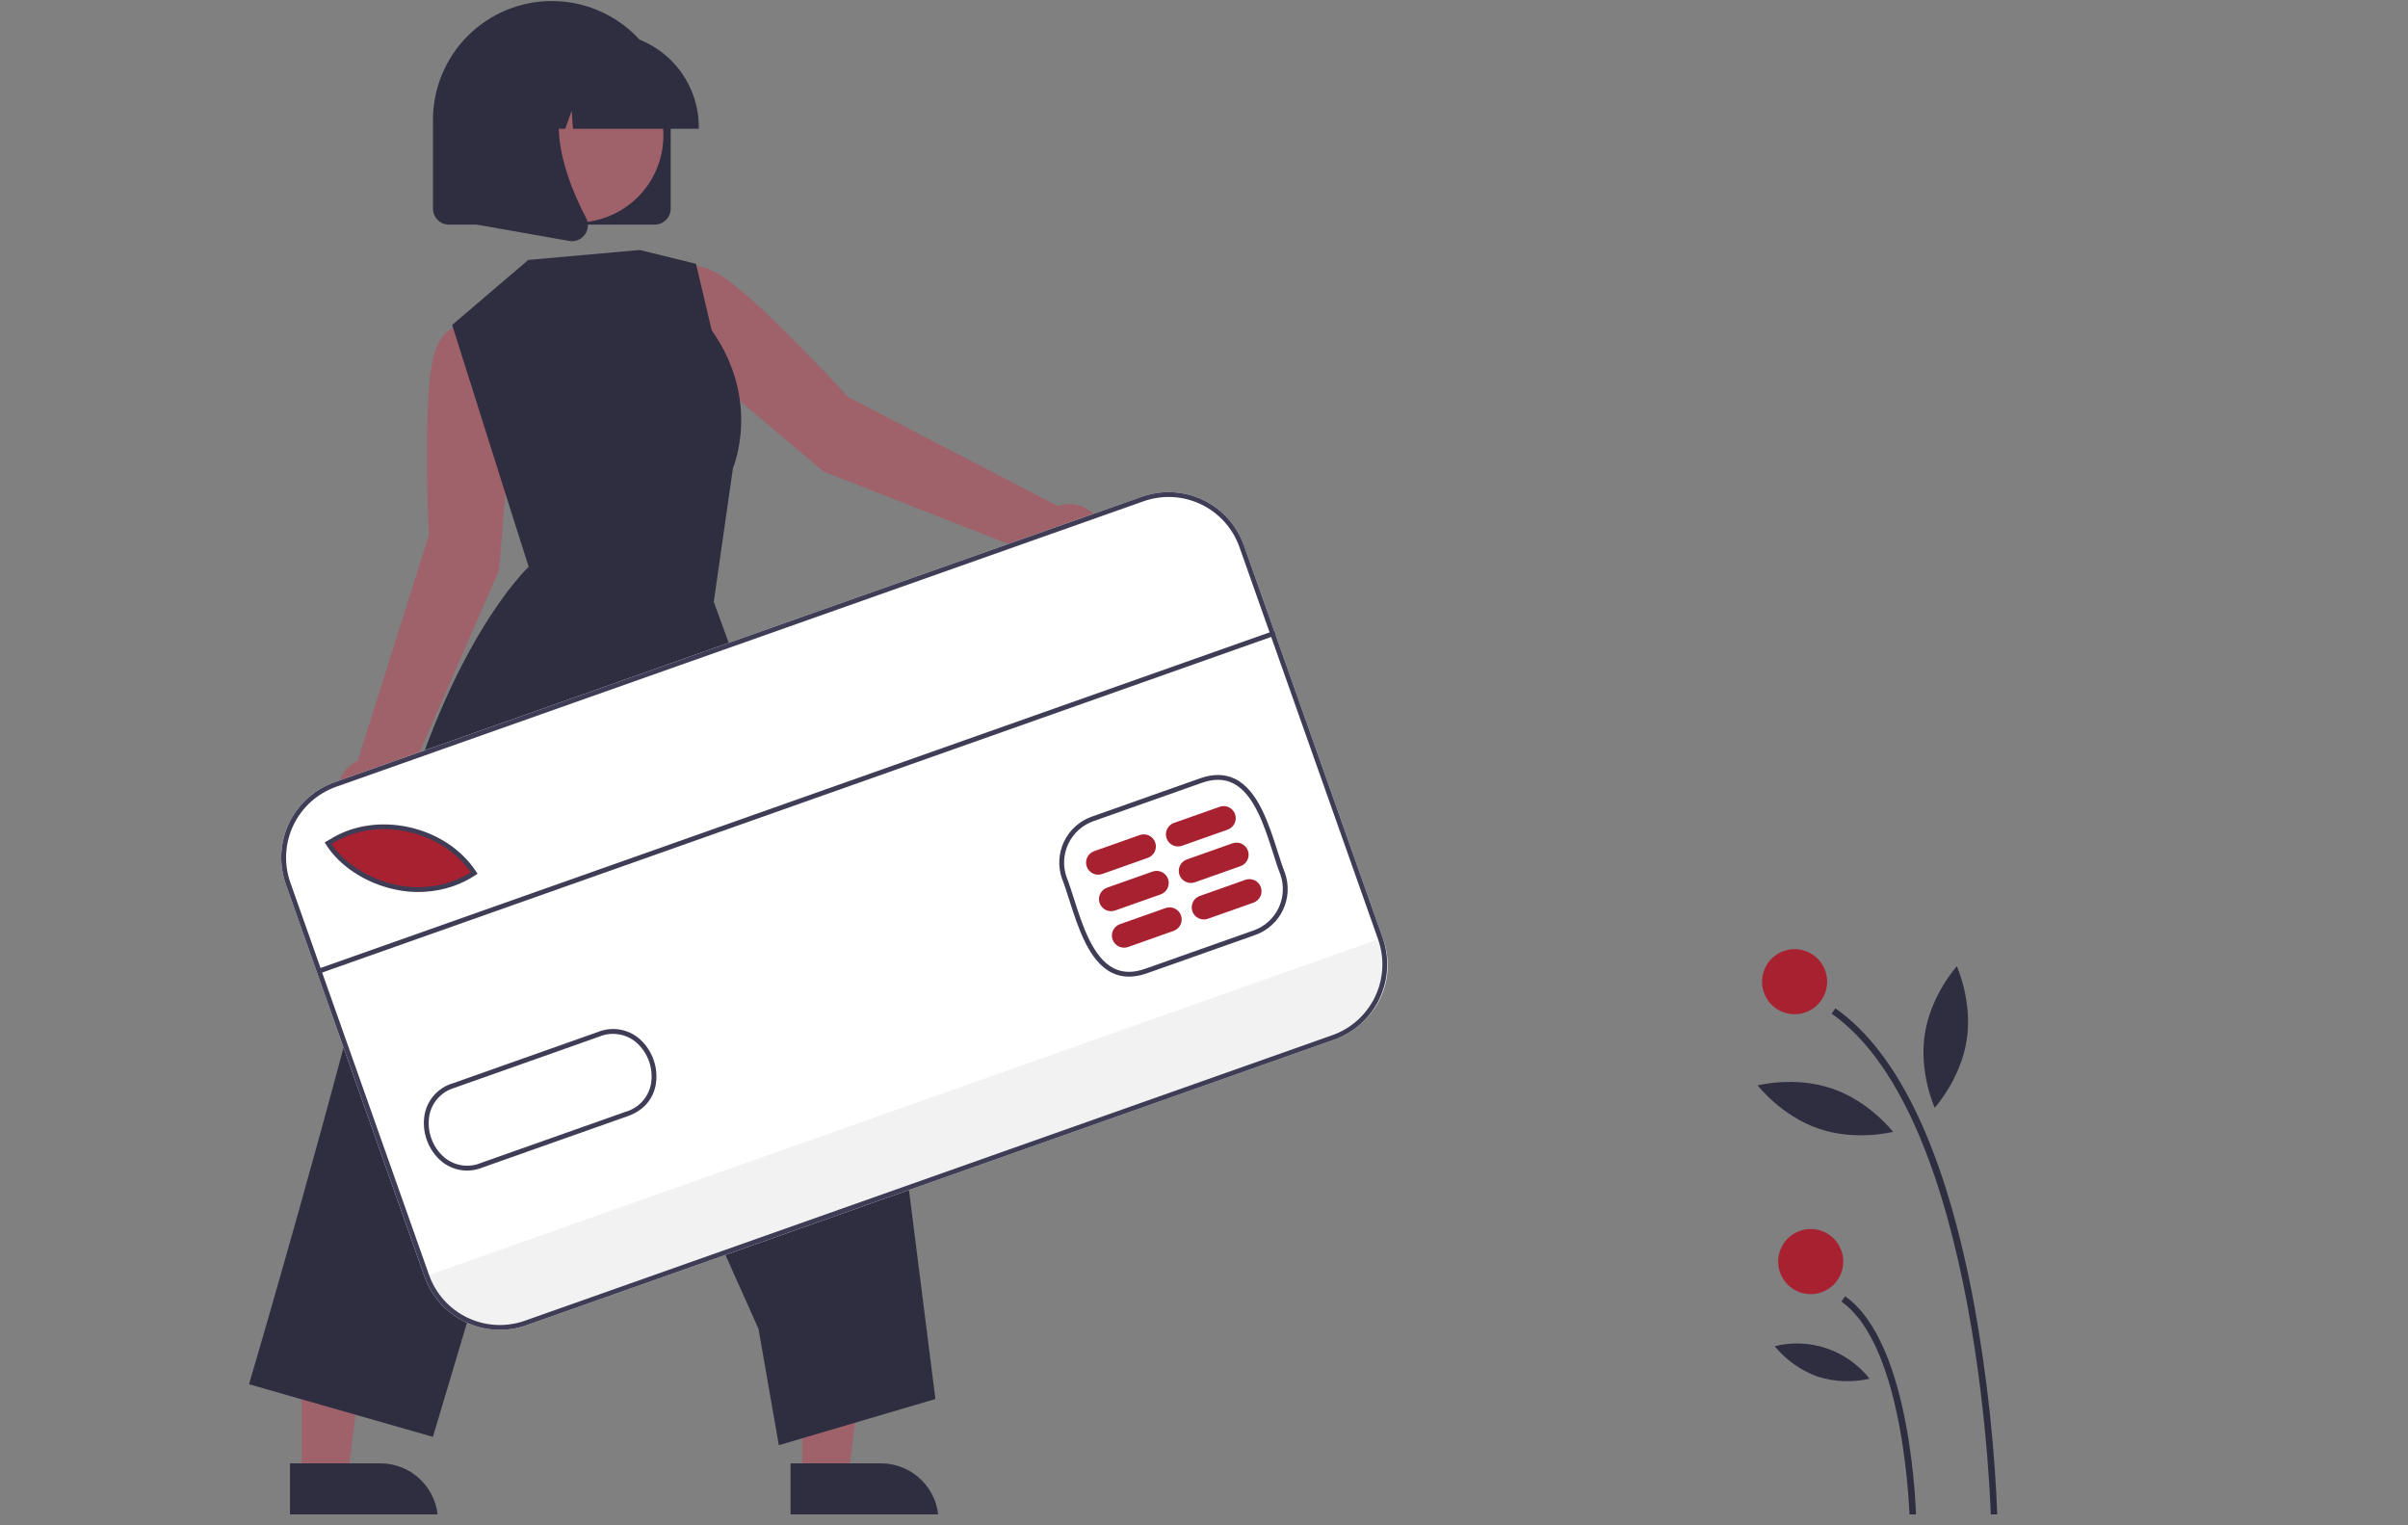 <svg xmlns="http://www.w3.org/2000/svg" xmlns:xlink="http://www.w3.org/1999/xlink" width="739" zoomAndPan="magnify" viewBox="0 0 554.25 351" height="468" preserveAspectRatio="xMidYMid meet" version="1.0"><rect x="0" y="0" width="554.25" height="351" fill="#808080" stroke="none"/><defs><clipPath id="d9c3a21030"><path d="M 421 232 L 460 232 L 460 348.516 L 421 348.516 Z M 421 232 " clip-rule="nonzero"/></clipPath><clipPath id="651465f1de"><path d="M 423 298 L 442 298 L 442 348.516 L 423 348.516 Z M 423 298 " clip-rule="nonzero"/></clipPath><clipPath id="115a413c27"><path d="M 181 336 L 217 336 L 217 348.516 L 181 348.516 Z M 181 336 " clip-rule="nonzero"/></clipPath><clipPath id="838e405f1f"><path d="M 66 336 L 101 336 L 101 348.516 L 66 348.516 Z M 66 336 " clip-rule="nonzero"/></clipPath><clipPath id="d84f5adb1d"><path d="M 99 0.238 L 155 0.238 L 155 52 L 99 52 Z M 99 0.238 " clip-rule="nonzero"/></clipPath></defs><g clip-path="url(#d9c3a21030)"><path fill="#2f2e41" d="M 458.281 350.262 L 459.777 350.234 C 459.199 333.555 457.426 317.008 454.461 300.586 C 447.984 265.473 437.211 242.41 422.445 232.043 L 421.586 233.27 C 456.078 257.488 458.262 349.336 458.281 350.262 Z M 458.281 350.262 " fill-opacity="1" fill-rule="nonzero"/></g><g clip-path="url(#651465f1de)"><path fill="#2f2e41" d="M 439.555 349.906 L 441.055 349.875 C 441.023 348.215 440.086 309.121 424.695 298.312 L 423.832 299.539 C 438.605 309.91 439.547 349.504 439.555 349.906 Z M 439.555 349.906 " fill-opacity="1" fill-rule="nonzero"/></g><path fill="#a82130" d="M 420.555 225.918 C 420.555 226.41 420.508 226.895 420.41 227.379 C 420.316 227.859 420.172 228.328 419.984 228.781 C 419.797 229.238 419.566 229.668 419.293 230.078 C 419.02 230.488 418.707 230.863 418.359 231.211 C 418.012 231.559 417.633 231.871 417.227 232.145 C 416.816 232.418 416.387 232.648 415.93 232.836 C 415.477 233.023 415.008 233.168 414.527 233.262 C 414.043 233.359 413.555 233.406 413.066 233.406 C 412.574 233.406 412.086 233.359 411.602 233.262 C 411.121 233.168 410.652 233.023 410.199 232.836 C 409.742 232.648 409.312 232.418 408.902 232.145 C 408.496 231.871 408.117 231.559 407.77 231.211 C 407.422 230.863 407.109 230.488 406.836 230.078 C 406.562 229.668 406.332 229.238 406.145 228.781 C 405.957 228.328 405.816 227.859 405.719 227.379 C 405.621 226.895 405.574 226.41 405.574 225.918 C 405.574 225.426 405.621 224.938 405.719 224.457 C 405.816 223.973 405.957 223.504 406.145 223.051 C 406.332 222.598 406.562 222.164 406.836 221.754 C 407.109 221.348 407.422 220.969 407.77 220.621 C 408.117 220.273 408.496 219.961 408.902 219.688 C 409.312 219.414 409.742 219.184 410.199 218.996 C 410.652 218.809 411.121 218.668 411.602 218.57 C 412.086 218.477 412.574 218.426 413.066 218.426 C 413.555 218.426 414.043 218.477 414.527 218.57 C 415.008 218.668 415.477 218.809 415.93 218.996 C 416.387 219.184 416.816 219.414 417.227 219.688 C 417.633 219.961 418.012 220.273 418.359 220.621 C 418.707 220.969 419.02 221.348 419.293 221.754 C 419.566 222.164 419.797 222.598 419.984 223.051 C 420.172 223.504 420.316 223.973 420.41 224.457 C 420.508 224.938 420.555 225.426 420.555 225.918 Z M 420.555 225.918 " fill-opacity="1" fill-rule="nonzero"/><path fill="#a82130" d="M 424.262 290.328 C 424.262 290.82 424.215 291.309 424.121 291.789 C 424.023 292.273 423.883 292.742 423.691 293.195 C 423.504 293.648 423.273 294.082 423 294.492 C 422.727 294.898 422.418 295.277 422.07 295.625 C 421.723 295.973 421.344 296.285 420.934 296.559 C 420.527 296.832 420.094 297.062 419.641 297.25 C 419.184 297.438 418.719 297.578 418.234 297.676 C 417.754 297.77 417.266 297.82 416.773 297.82 C 416.281 297.82 415.793 297.77 415.312 297.676 C 414.828 297.578 414.363 297.438 413.906 297.25 C 413.453 297.062 413.02 296.832 412.613 296.559 C 412.203 296.285 411.824 295.973 411.477 295.625 C 411.129 295.277 410.82 294.898 410.547 294.492 C 410.273 294.082 410.043 293.648 409.855 293.195 C 409.664 292.742 409.523 292.273 409.426 291.789 C 409.332 291.309 409.285 290.82 409.285 290.328 C 409.285 289.836 409.332 289.352 409.426 288.867 C 409.523 288.387 409.664 287.918 409.855 287.465 C 410.043 287.008 410.273 286.578 410.547 286.168 C 410.82 285.758 411.129 285.383 411.477 285.031 C 411.824 284.684 412.203 284.375 412.613 284.102 C 413.02 283.828 413.453 283.598 413.906 283.41 C 414.363 283.223 414.828 283.078 415.312 282.984 C 415.793 282.887 416.281 282.84 416.773 282.84 C 417.266 282.84 417.754 282.887 418.234 282.984 C 418.719 283.078 419.184 283.223 419.641 283.41 C 420.094 283.598 420.527 283.828 420.934 284.102 C 421.344 284.375 421.723 284.684 422.07 285.031 C 422.418 285.383 422.727 285.758 423 286.168 C 423.273 286.578 423.504 287.008 423.691 287.465 C 423.883 287.918 424.023 288.387 424.121 288.867 C 424.215 289.352 424.262 289.836 424.262 290.328 Z M 424.262 290.328 " fill-opacity="1" fill-rule="nonzero"/><path fill="#2f2e41" d="M 443.047 237.895 C 441.641 246.887 445.309 254.93 445.309 254.93 C 445.309 254.93 451.258 248.395 452.668 239.402 C 454.074 230.41 450.406 222.371 450.406 222.371 C 450.406 222.371 444.453 228.906 443.047 237.895 Z M 443.047 237.895 " fill-opacity="1" fill-rule="nonzero"/><path fill="#2f2e41" d="M 418.566 259.73 C 427.172 262.684 435.73 260.473 435.73 260.473 C 435.73 260.473 430.332 253.473 421.723 250.523 C 413.117 247.57 404.559 249.781 404.559 249.781 C 404.559 249.781 409.957 256.777 418.566 259.73 Z M 418.566 259.73 " fill-opacity="1" fill-rule="nonzero"/><path fill="#2f2e41" d="M 418.289 316.777 C 422.254 318.02 426.262 318.195 430.32 317.297 C 429.691 316.492 429.008 315.742 428.27 315.039 C 427.531 314.336 426.746 313.688 425.914 313.098 C 425.086 312.508 424.215 311.98 423.309 311.516 C 422.402 311.047 421.465 310.652 420.504 310.32 C 419.539 309.988 418.555 309.73 417.555 309.539 C 416.551 309.352 415.543 309.234 414.523 309.191 C 413.508 309.145 412.488 309.176 411.477 309.277 C 410.461 309.379 409.461 309.555 408.473 309.801 C 411.121 313 414.395 315.324 418.289 316.777 Z M 418.289 316.777 " fill-opacity="1" fill-rule="nonzero"/><path fill="#9f616a" d="M 243.492 116.477 L 195.203 91.367 C 195.203 91.367 178.988 73.508 168.805 65.441 C 158.621 57.375 155.484 63.301 155.484 63.301 L 151.203 70.438 L 161.551 84.828 L 189.496 108.492 L 239.43 128.051 C 239.691 128.477 239.988 128.871 240.32 129.242 C 240.656 129.609 241.02 129.941 241.418 130.242 C 241.816 130.543 242.238 130.805 242.684 131.023 C 243.129 131.242 243.594 131.422 244.07 131.555 C 244.551 131.688 245.039 131.773 245.535 131.812 C 246.031 131.855 246.527 131.852 247.02 131.797 C 247.516 131.746 248 131.648 248.477 131.504 C 248.953 131.359 249.414 131.172 249.855 130.941 C 250.293 130.711 250.711 130.441 251.102 130.133 C 251.492 129.824 251.848 129.48 252.176 129.105 C 252.5 128.73 252.789 128.328 253.039 127.895 C 253.289 127.465 253.496 127.016 253.66 126.547 C 253.824 126.078 253.945 125.594 254.02 125.102 C 254.094 124.613 254.121 124.117 254.102 123.621 C 254.082 123.121 254.016 122.633 253.906 122.145 C 253.793 121.66 253.637 121.191 253.438 120.734 C 253.234 120.281 252.996 119.848 252.715 119.438 C 252.43 119.027 252.113 118.648 251.762 118.297 C 251.406 117.945 251.023 117.633 250.609 117.355 C 250.199 117.078 249.762 116.84 249.305 116.645 C 248.848 116.449 248.375 116.297 247.891 116.191 C 247.402 116.082 246.914 116.023 246.414 116.008 C 245.918 115.992 245.422 116.027 244.934 116.105 C 244.441 116.184 243.961 116.309 243.492 116.477 Z M 243.492 116.477 " fill-opacity="1" fill-rule="nonzero"/><path fill="#9f616a" d="M 117.887 94.762 L 115.031 77.27 L 106.957 75.25 C 106.957 75.25 100.551 73.277 99.055 86.184 C 97.555 99.09 98.715 123.184 98.715 123.184 L 82.328 175.082 C 81.875 175.293 81.445 175.547 81.039 175.836 C 80.633 176.129 80.258 176.457 79.914 176.816 C 79.57 177.18 79.266 177.57 78.996 177.992 C 78.727 178.41 78.496 178.852 78.312 179.316 C 78.125 179.781 77.984 180.258 77.887 180.746 C 77.789 181.238 77.742 181.73 77.738 182.23 C 77.734 182.73 77.777 183.227 77.867 183.715 C 77.957 184.207 78.094 184.684 78.273 185.152 C 78.457 185.617 78.68 186.062 78.941 186.484 C 79.207 186.906 79.508 187.305 79.848 187.668 C 80.188 188.035 80.559 188.367 80.961 188.664 C 81.359 188.961 81.789 189.219 82.238 189.434 C 82.688 189.648 83.152 189.82 83.637 189.949 C 84.117 190.078 84.609 190.16 85.105 190.195 C 85.605 190.23 86.102 190.219 86.598 190.16 C 87.094 190.102 87.582 190 88.059 189.848 C 88.531 189.699 88.992 189.508 89.43 189.27 C 89.871 189.035 90.285 188.758 90.672 188.441 C 91.059 188.129 91.414 187.781 91.738 187.398 C 92.059 187.02 92.344 186.609 92.59 186.176 C 92.832 185.738 93.035 185.285 93.195 184.812 C 93.355 184.34 93.469 183.855 93.535 183.359 C 93.605 182.863 93.625 182.367 93.598 181.871 C 93.574 181.371 93.5 180.879 93.383 180.395 L 114.863 131.254 Z M 117.887 94.762 " fill-opacity="1" fill-rule="nonzero"/><path fill="#9f616a" d="M 184.66 340.215 L 195.223 340.211 L 200.246 299.469 L 184.656 299.469 Z M 184.66 340.215 " fill-opacity="1" fill-rule="nonzero"/><g clip-path="url(#115a413c27)"><path fill="#2f2e41" d="M 181.965 336.766 L 202.77 336.762 C 203.641 336.762 204.5 336.848 205.355 337.02 C 206.207 337.188 207.039 337.441 207.84 337.773 C 208.645 338.105 209.41 338.516 210.133 338.996 C 210.855 339.48 211.527 340.031 212.141 340.648 C 212.758 341.262 213.309 341.934 213.793 342.656 C 214.273 343.379 214.684 344.145 215.016 344.949 C 215.352 345.75 215.602 346.582 215.77 347.434 C 215.941 348.289 216.027 349.148 216.027 350.02 L 216.027 350.453 L 181.965 350.453 Z M 181.965 336.766 " fill-opacity="1" fill-rule="nonzero"/></g><path fill="#9f616a" d="M 69.441 340.215 L 80.008 340.211 L 85.031 299.469 L 69.441 299.469 Z M 69.441 340.215 " fill-opacity="1" fill-rule="nonzero"/><g clip-path="url(#838e405f1f)"><path fill="#2f2e41" d="M 66.75 336.766 L 87.551 336.762 L 87.555 336.762 C 88.422 336.762 89.285 336.848 90.141 337.02 C 90.992 337.188 91.82 337.441 92.625 337.773 C 93.43 338.105 94.195 338.516 94.918 338.996 C 95.641 339.48 96.312 340.031 96.926 340.648 C 97.543 341.262 98.094 341.934 98.574 342.656 C 99.059 343.379 99.469 344.145 99.801 344.949 C 100.133 345.75 100.387 346.582 100.555 347.434 C 100.727 348.289 100.809 349.148 100.809 350.02 L 100.809 350.453 L 66.75 350.453 Z M 66.75 336.766 " fill-opacity="1" fill-rule="nonzero"/></g><path fill="#2f2e41" d="M 121.594 59.82 L 104.07 74.777 L 118.449 120.281 L 121.695 130.441 C 121.695 130.441 101.883 148.707 89.625 199.734 C 77.371 250.758 57.316 318.559 57.316 318.559 L 99.645 330.672 L 134.078 215.25 L 174.582 305.801 L 179.262 332.586 L 215.305 321.957 L 206.805 254.785 L 164.289 138.512 L 168.707 107.691 C 168.707 107.691 175.336 92.309 163.816 76.02 L 160.203 60.715 L 147.258 57.527 Z M 121.594 59.82 " fill-opacity="1" fill-rule="nonzero"/><g clip-path="url(#d84f5adb1d)"><path fill="#2f2e41" d="M 150.699 51.691 L 103.332 51.691 C 102.844 51.691 102.375 51.598 101.926 51.41 C 101.473 51.223 101.078 50.957 100.734 50.613 C 100.387 50.27 100.121 49.871 99.938 49.422 C 99.75 48.973 99.656 48.504 99.656 48.016 L 99.656 27.598 C 99.656 26.699 99.699 25.809 99.785 24.914 C 99.875 24.023 100.008 23.137 100.18 22.258 C 100.355 21.379 100.574 20.512 100.832 19.656 C 101.094 18.797 101.395 17.953 101.738 17.125 C 102.082 16.301 102.465 15.488 102.887 14.699 C 103.309 13.91 103.77 13.141 104.266 12.398 C 104.766 11.652 105.297 10.934 105.867 10.238 C 106.434 9.547 107.035 8.883 107.668 8.25 C 108.301 7.617 108.965 7.016 109.656 6.449 C 110.352 5.879 111.07 5.348 111.816 4.848 C 112.559 4.352 113.328 3.891 114.117 3.469 C 114.906 3.047 115.719 2.664 116.547 2.32 C 117.371 1.977 118.215 1.676 119.074 1.414 C 119.93 1.156 120.797 0.938 121.676 0.762 C 122.555 0.586 123.441 0.457 124.332 0.367 C 125.227 0.281 126.121 0.238 127.016 0.238 C 127.91 0.238 128.805 0.281 129.695 0.367 C 130.59 0.457 131.473 0.586 132.352 0.762 C 133.23 0.938 134.102 1.156 134.957 1.414 C 135.816 1.676 136.656 1.977 137.484 2.32 C 138.312 2.664 139.121 3.047 139.914 3.469 C 140.703 3.891 141.473 4.352 142.215 4.848 C 142.961 5.348 143.68 5.879 144.371 6.449 C 145.066 7.016 145.727 7.617 146.363 8.25 C 146.996 8.883 147.598 9.547 148.164 10.238 C 148.734 10.934 149.266 11.652 149.766 12.398 C 150.262 13.141 150.723 13.91 151.145 14.699 C 151.566 15.488 151.949 16.301 152.293 17.125 C 152.637 17.953 152.938 18.797 153.199 19.656 C 153.457 20.512 153.676 21.379 153.852 22.258 C 154.023 23.137 154.156 24.023 154.242 24.914 C 154.332 25.809 154.375 26.699 154.375 27.598 L 154.375 48.016 C 154.375 48.504 154.281 48.973 154.094 49.422 C 153.906 49.871 153.641 50.27 153.297 50.613 C 152.953 50.957 152.555 51.223 152.105 51.41 C 151.656 51.598 151.188 51.691 150.699 51.691 Z M 150.699 51.691 " fill-opacity="1" fill-rule="nonzero"/></g><path fill="#9f616a" d="M 142.258 13.555 C 142.832 13.871 143.395 14.211 143.938 14.582 C 144.48 14.953 145.004 15.348 145.508 15.77 C 146.012 16.191 146.492 16.637 146.953 17.105 C 147.414 17.574 147.848 18.066 148.262 18.578 C 148.672 19.09 149.059 19.617 149.418 20.168 C 149.777 20.719 150.109 21.285 150.414 21.867 C 150.719 22.449 150.992 23.043 151.238 23.652 C 151.484 24.262 151.699 24.883 151.887 25.512 C 152.07 26.145 152.223 26.781 152.344 27.426 C 152.469 28.074 152.559 28.723 152.617 29.379 C 152.676 30.031 152.699 30.688 152.695 31.344 C 152.688 32 152.648 32.656 152.578 33.309 C 152.508 33.961 152.406 34.609 152.273 35.254 C 152.137 35.898 151.973 36.531 151.777 37.16 C 151.578 37.785 151.352 38.402 151.094 39.008 C 150.84 39.609 150.551 40.199 150.238 40.777 C 149.922 41.355 149.578 41.914 149.211 42.457 C 148.84 43 148.441 43.523 148.023 44.027 C 147.602 44.531 147.156 45.012 146.688 45.473 C 146.219 45.934 145.727 46.367 145.215 46.781 C 144.703 47.191 144.172 47.578 143.625 47.938 C 143.074 48.297 142.508 48.629 141.926 48.934 C 141.344 49.238 140.746 49.516 140.137 49.758 C 139.527 50.004 138.91 50.219 138.277 50.406 C 137.648 50.59 137.012 50.742 136.363 50.867 C 135.719 50.988 135.07 51.078 134.414 51.137 C 133.762 51.195 133.105 51.219 132.449 51.215 C 131.789 51.207 131.137 51.168 130.48 51.098 C 129.828 51.027 129.18 50.926 128.539 50.793 C 127.895 50.656 127.262 50.492 126.633 50.297 C 126.008 50.098 125.391 49.871 124.785 49.617 C 124.18 49.359 123.59 49.07 123.016 48.758 C 122.438 48.441 121.879 48.098 121.336 47.73 C 120.793 47.359 120.27 46.965 119.766 46.543 C 119.262 46.121 118.781 45.676 118.32 45.207 C 117.859 44.738 117.422 44.246 117.012 43.734 C 116.598 43.223 116.215 42.691 115.852 42.145 C 115.492 41.594 115.16 41.027 114.855 40.445 C 114.555 39.863 114.277 39.266 114.031 38.656 C 113.785 38.047 113.57 37.43 113.387 36.797 C 113.203 36.168 113.047 35.531 112.926 34.883 C 112.805 34.238 112.715 33.59 112.656 32.934 C 112.598 32.281 112.57 31.625 112.578 30.969 C 112.582 30.312 112.621 29.656 112.691 29.004 C 112.762 28.348 112.867 27.699 113 27.059 C 113.133 26.414 113.301 25.781 113.496 25.152 C 113.691 24.527 113.918 23.91 114.176 23.305 C 114.434 22.703 114.719 22.109 115.035 21.535 C 115.352 20.957 115.691 20.398 116.062 19.855 C 116.434 19.312 116.828 18.789 117.25 18.285 C 117.672 17.781 118.117 17.301 118.586 16.84 C 119.055 16.379 119.543 15.941 120.055 15.531 C 120.566 15.117 121.098 14.734 121.648 14.375 C 122.199 14.012 122.766 13.68 123.348 13.379 C 123.93 13.074 124.523 12.797 125.133 12.551 C 125.742 12.305 126.363 12.09 126.992 11.906 C 127.625 11.723 128.262 11.566 128.906 11.445 C 129.555 11.324 130.203 11.234 130.855 11.176 C 131.512 11.117 132.168 11.09 132.824 11.098 C 133.48 11.105 134.137 11.141 134.789 11.211 C 135.441 11.281 136.09 11.387 136.734 11.52 C 137.375 11.652 138.012 11.82 138.641 12.016 C 139.266 12.211 139.883 12.438 140.484 12.695 C 141.09 12.953 141.68 13.238 142.258 13.555 Z M 142.258 13.555 " fill-opacity="1" fill-rule="nonzero"/><path fill="#2f2e41" d="M 160.848 29.641 L 131.883 29.641 L 131.586 25.48 L 130.102 29.641 L 125.641 29.641 L 125.051 21.398 L 122.109 29.641 L 113.477 29.641 L 113.477 29.23 C 113.48 28.523 113.516 27.816 113.586 27.109 C 113.656 26.406 113.758 25.703 113.898 25.012 C 114.039 24.316 114.211 23.629 114.414 22.949 C 114.621 22.273 114.859 21.605 115.133 20.953 C 115.402 20.297 115.707 19.656 116.043 19.031 C 116.375 18.406 116.738 17.801 117.133 17.211 C 117.527 16.621 117.949 16.055 118.398 15.508 C 118.848 14.961 119.324 14.434 119.824 13.934 C 120.324 13.434 120.852 12.957 121.398 12.508 C 121.945 12.059 122.516 11.637 123.102 11.242 C 123.691 10.848 124.301 10.484 124.922 10.148 C 125.547 9.816 126.188 9.512 126.844 9.242 C 127.496 8.969 128.164 8.73 128.84 8.523 C 129.52 8.32 130.207 8.145 130.902 8.008 C 131.594 7.867 132.297 7.766 133 7.695 C 133.707 7.625 134.414 7.59 135.121 7.586 L 139.207 7.586 C 139.914 7.59 140.621 7.625 141.324 7.695 C 142.031 7.766 142.73 7.867 143.426 8.008 C 144.121 8.145 144.809 8.32 145.484 8.523 C 146.164 8.73 146.828 8.969 147.484 9.242 C 148.137 9.512 148.777 9.816 149.402 10.148 C 150.027 10.484 150.633 10.848 151.223 11.242 C 151.812 11.637 152.383 12.059 152.93 12.508 C 153.477 12.957 154 13.434 154.504 13.934 C 155.004 14.434 155.477 14.961 155.93 15.508 C 156.379 16.055 156.801 16.621 157.191 17.211 C 157.586 17.801 157.953 18.406 158.285 19.031 C 158.621 19.656 158.922 20.297 159.195 20.953 C 159.465 21.605 159.703 22.273 159.91 22.949 C 160.117 23.629 160.289 24.316 160.43 25.012 C 160.566 25.703 160.672 26.406 160.742 27.109 C 160.812 27.816 160.848 28.523 160.848 29.23 Z M 160.848 29.641 " fill-opacity="1" fill-rule="nonzero"/><path fill="#2f2e41" d="M 131.645 55.504 C 131.426 55.5 131.211 55.484 130.996 55.445 L 109.785 51.703 L 109.785 16.648 L 133.133 16.648 L 132.555 17.324 C 124.512 26.703 130.57 41.91 134.898 50.141 C 135.227 50.758 135.363 51.41 135.309 52.105 C 135.258 52.801 135.023 53.426 134.613 53.988 C 134.27 54.461 133.836 54.836 133.312 55.102 C 132.789 55.367 132.234 55.504 131.645 55.504 Z M 131.645 55.504 " fill-opacity="1" fill-rule="nonzero"/><path fill="#ffffff" d="M 307.051 239.273 L 121.164 304.992 C 120.598 305.195 120.023 305.367 119.438 305.508 C 118.852 305.652 118.262 305.766 117.668 305.852 C 117.07 305.938 116.473 305.992 115.871 306.02 C 115.27 306.047 114.672 306.047 114.07 306.012 C 113.469 305.98 112.871 305.918 112.277 305.828 C 111.68 305.738 111.094 305.617 110.508 305.469 C 109.926 305.32 109.352 305.145 108.785 304.938 C 108.219 304.734 107.664 304.504 107.121 304.242 C 106.578 303.984 106.051 303.699 105.535 303.387 C 105.02 303.074 104.523 302.738 104.039 302.379 C 103.559 302.02 103.094 301.637 102.648 301.23 C 102.203 300.824 101.781 300.398 101.379 299.953 C 100.977 299.504 100.598 299.039 100.238 298.555 C 99.883 298.07 99.551 297.57 99.242 297.051 C 98.934 296.535 98.652 296.004 98.398 295.461 C 98.141 294.914 97.914 294.359 97.711 293.793 L 65.777 203.477 C 65.578 202.906 65.406 202.332 65.266 201.746 C 65.121 201.164 65.004 200.574 64.922 199.977 C 64.836 199.383 64.777 198.785 64.75 198.184 C 64.727 197.582 64.727 196.98 64.758 196.379 C 64.793 195.777 64.852 195.18 64.945 194.586 C 65.035 193.992 65.156 193.402 65.305 192.82 C 65.453 192.234 65.629 191.66 65.832 191.094 C 66.039 190.531 66.27 189.977 66.531 189.434 C 66.789 188.891 67.074 188.359 67.387 187.844 C 67.695 187.328 68.031 186.832 68.395 186.348 C 68.754 185.867 69.137 185.402 69.543 184.961 C 69.945 184.516 70.375 184.09 70.82 183.688 C 71.27 183.285 71.734 182.906 72.219 182.551 C 72.703 182.191 73.203 181.859 73.719 181.551 C 74.238 181.242 74.77 180.961 75.312 180.707 C 75.855 180.449 76.414 180.223 76.98 180.02 L 262.863 114.301 C 263.434 114.102 264.008 113.93 264.594 113.785 C 265.176 113.641 265.766 113.527 266.363 113.441 C 266.957 113.355 267.559 113.301 268.156 113.273 C 268.758 113.246 269.359 113.25 269.961 113.281 C 270.562 113.312 271.16 113.375 271.754 113.465 C 272.348 113.555 272.938 113.676 273.523 113.824 C 274.105 113.973 274.68 114.148 275.246 114.355 C 275.812 114.559 276.367 114.793 276.91 115.051 C 277.453 115.309 277.98 115.594 278.496 115.906 C 279.012 116.219 279.508 116.555 279.992 116.914 C 280.473 117.273 280.938 117.656 281.383 118.062 C 281.824 118.469 282.25 118.895 282.652 119.34 C 283.055 119.789 283.434 120.254 283.793 120.738 C 284.148 121.223 284.48 121.723 284.789 122.242 C 285.098 122.758 285.379 123.289 285.633 123.832 C 285.891 124.379 286.117 124.934 286.32 125.5 L 318.25 215.816 C 318.453 216.387 318.625 216.961 318.766 217.547 C 318.91 218.129 319.023 218.719 319.109 219.316 C 319.195 219.91 319.254 220.512 319.277 221.109 C 319.305 221.711 319.305 222.312 319.27 222.914 C 319.238 223.516 319.176 224.113 319.086 224.707 C 318.996 225.305 318.875 225.891 318.727 226.477 C 318.578 227.059 318.402 227.633 318.195 228.199 C 317.992 228.766 317.762 229.32 317.5 229.863 C 317.242 230.406 316.957 230.934 316.645 231.449 C 316.332 231.965 315.996 232.461 315.637 232.945 C 315.277 233.426 314.895 233.891 314.488 234.336 C 314.082 234.777 313.656 235.203 313.211 235.605 C 312.762 236.008 312.297 236.387 311.812 236.746 C 311.328 237.102 310.828 237.434 310.309 237.742 C 309.793 238.051 309.262 238.332 308.719 238.586 C 308.172 238.844 307.617 239.07 307.051 239.273 Z M 307.051 239.273 " fill-opacity="1" fill-rule="nonzero"/><path fill="#f2f2f2" d="M 318.25 215.816 L 318.422 216.297 C 318.613 216.836 318.777 217.387 318.914 217.945 C 319.051 218.504 319.16 219.066 319.242 219.637 C 319.324 220.207 319.379 220.777 319.406 221.352 C 319.434 221.926 319.43 222.5 319.398 223.074 C 319.367 223.648 319.309 224.219 319.223 224.789 C 319.137 225.355 319.023 225.918 318.879 226.477 C 318.738 227.031 318.57 227.582 318.375 228.121 C 318.18 228.664 317.957 229.191 317.707 229.711 C 317.461 230.23 317.188 230.734 316.891 231.227 C 316.594 231.719 316.273 232.195 315.93 232.656 C 315.586 233.117 315.219 233.559 314.832 233.984 C 314.441 234.406 314.035 234.812 313.609 235.195 C 313.18 235.578 312.734 235.941 312.273 236.281 C 311.809 236.625 311.328 236.941 310.836 237.234 C 310.34 237.527 309.836 237.797 309.312 238.039 C 308.793 238.285 308.262 238.5 307.719 238.695 L 120.906 304.742 C 120.363 304.934 119.812 305.098 119.258 305.238 C 118.699 305.375 118.133 305.484 117.566 305.566 C 116.996 305.648 116.426 305.703 115.852 305.727 C 115.277 305.754 114.703 305.754 114.129 305.723 C 113.555 305.691 112.984 305.633 112.414 305.547 C 111.848 305.461 111.285 305.348 110.727 305.203 C 110.172 305.062 109.621 304.895 109.082 304.699 C 108.543 304.504 108.012 304.281 107.492 304.031 C 106.973 303.785 106.469 303.512 105.977 303.215 C 105.484 302.918 105.008 302.598 104.551 302.254 C 104.09 301.91 103.645 301.543 103.223 301.156 C 102.797 300.77 102.395 300.359 102.008 299.934 C 101.625 299.508 101.262 299.062 100.922 298.598 C 100.582 298.137 100.262 297.656 99.969 297.164 C 99.676 296.668 99.406 296.16 99.164 295.641 C 98.918 295.121 98.703 294.59 98.512 294.047 L 98.34 293.57 Z M 318.25 215.816 " fill-opacity="1" fill-rule="nonzero"/><path fill="#a82130" d="M 109.566 200.992 C 97.246 209.098 81.453 202.996 75.93 194.109 L 76.812 193.609 C 87.301 187.07 102.879 190.715 109.566 200.992 Z M 109.566 200.992 " fill-opacity="1" fill-rule="nonzero"/><path fill="#3f3d56" d="M 263.969 223.992 C 260.953 225.059 258.238 225.012 255.898 223.848 C 250.609 221.219 248.125 213.426 246.133 207.164 C 245.551 205.34 245.004 203.621 244.445 202.215 L 244.438 202.191 C 244.195 201.504 244.023 200.793 243.922 200.07 C 243.82 199.348 243.789 198.617 243.832 197.887 C 243.871 197.156 243.98 196.438 244.164 195.73 C 244.344 195.02 244.594 194.336 244.906 193.676 C 245.223 193.016 245.598 192.391 246.035 191.805 C 246.473 191.219 246.961 190.68 247.504 190.191 C 248.047 189.699 248.633 189.266 249.258 188.891 C 249.887 188.512 250.543 188.199 251.234 187.953 L 276.234 179.113 C 279.246 178.047 281.961 178.098 284.297 179.258 C 289.586 181.883 292.07 189.672 294.066 195.934 C 294.648 197.758 295.199 199.484 295.762 200.891 C 296 201.582 296.176 202.293 296.277 203.016 C 296.379 203.742 296.41 204.469 296.371 205.203 C 296.332 205.934 296.223 206.656 296.043 207.363 C 295.859 208.074 295.613 208.762 295.297 209.422 C 294.984 210.082 294.605 210.707 294.172 211.293 C 293.734 211.883 293.242 212.422 292.699 212.914 C 292.156 213.406 291.57 213.84 290.941 214.219 C 290.316 214.594 289.656 214.906 288.965 215.156 Z M 245.484 201.812 C 246.055 203.254 246.609 204.988 247.191 206.824 C 249.125 212.887 251.527 220.43 256.395 222.852 C 258.484 223.887 260.84 223.918 263.598 222.941 L 288.594 214.105 C 289.215 213.883 289.805 213.602 290.371 213.262 C 290.938 212.926 291.465 212.535 291.953 212.09 C 292.441 211.648 292.883 211.164 293.273 210.637 C 293.668 210.109 294.008 209.547 294.293 208.953 C 294.574 208.359 294.801 207.742 294.961 207.102 C 295.125 206.465 295.227 205.816 295.262 205.16 C 295.297 204.5 295.27 203.848 295.18 203.195 C 295.086 202.543 294.934 201.902 294.715 201.281 C 294.148 199.859 293.594 198.117 293.008 196.273 C 291.074 190.211 288.668 182.672 283.805 180.254 C 281.715 179.219 279.363 179.191 276.605 180.164 L 251.605 189.004 C 250.984 189.227 250.395 189.508 249.828 189.844 C 249.266 190.184 248.738 190.574 248.25 191.016 C 247.762 191.457 247.324 191.941 246.93 192.469 C 246.535 192.996 246.195 193.559 245.914 194.152 C 245.629 194.746 245.406 195.359 245.242 196 C 245.078 196.637 244.98 197.285 244.941 197.941 C 244.906 198.598 244.934 199.254 245.023 199.902 C 245.113 200.555 245.27 201.191 245.484 201.812 Z M 245.484 201.812 " fill-opacity="1" fill-rule="nonzero"/><path fill="#3f3d56" d="M 104.383 203.91 C 102.188 204.672 99.926 205.117 97.605 205.242 C 95.285 205.371 92.988 205.176 90.723 204.66 C 84.102 203.207 78.094 199.254 75.039 194.344 L 74.734 193.852 L 76.109 193.07 C 86.758 186.438 102.723 190.035 109.613 200.621 L 109.918 201.086 L 109.453 201.391 C 107.867 202.438 106.176 203.277 104.383 203.91 Z M 76.301 194.242 C 79.289 198.68 84.844 202.23 90.961 203.574 C 92.434 203.918 93.926 204.113 95.438 204.168 C 96.949 204.219 98.449 204.125 99.941 203.883 C 101.434 203.645 102.891 203.262 104.309 202.734 C 105.727 202.211 107.078 201.555 108.367 200.766 C 101.625 191.012 86.691 187.777 76.688 194.023 Z M 76.301 194.242 " fill-opacity="1" fill-rule="nonzero"/><path fill="#3f3d56" d="M 110.914 268.734 C 110.133 269.043 109.324 269.242 108.492 269.332 C 107.656 269.418 106.824 269.395 105.996 269.258 C 105.168 269.121 104.375 268.875 103.613 268.52 C 102.852 268.168 102.152 267.719 101.512 267.172 C 100.766 266.52 100.113 265.781 99.555 264.961 C 98.996 264.137 98.555 263.258 98.223 262.324 C 97.891 261.387 97.684 260.426 97.602 259.434 C 97.516 258.445 97.562 257.461 97.73 256.484 C 97.891 255.641 98.16 254.836 98.539 254.07 C 98.922 253.305 99.398 252.602 99.973 251.969 C 100.547 251.332 101.199 250.789 101.926 250.332 C 102.648 249.879 103.426 249.531 104.246 249.293 L 137.559 237.512 C 138.352 237.184 139.172 236.973 140.02 236.871 C 140.871 236.77 141.719 236.785 142.562 236.918 C 143.41 237.051 144.219 237.297 144.996 237.652 C 145.773 238.012 146.488 238.465 147.141 239.02 C 147.891 239.676 148.539 240.41 149.098 241.234 C 149.656 242.055 150.098 242.934 150.43 243.871 C 150.762 244.805 150.969 245.77 151.051 246.758 C 151.133 247.746 151.09 248.73 150.918 249.711 C 150.262 253.148 147.941 255.68 144.402 256.891 L 111.09 268.672 C 111.031 268.691 110.973 268.711 110.914 268.734 Z M 104.453 250.398 C 103.742 250.617 103.074 250.93 102.449 251.328 C 101.82 251.73 101.262 252.211 100.766 252.766 C 100.27 253.316 99.855 253.93 99.527 254.598 C 99.199 255.262 98.965 255.961 98.824 256.691 C 98.672 257.574 98.633 258.461 98.707 259.352 C 98.781 260.242 98.969 261.109 99.27 261.953 C 99.566 262.797 99.965 263.59 100.469 264.328 C 100.973 265.07 101.559 265.734 102.234 266.32 C 102.809 266.812 103.445 267.211 104.133 267.527 C 104.82 267.84 105.539 268.055 106.289 268.168 C 107.035 268.285 107.785 268.297 108.535 268.203 C 109.285 268.109 110.012 267.918 110.707 267.621 L 144.039 255.84 C 144.766 255.629 145.453 255.324 146.098 254.926 C 146.738 254.523 147.316 254.047 147.828 253.484 C 148.336 252.926 148.762 252.309 149.102 251.633 C 149.441 250.953 149.684 250.242 149.824 249.5 C 149.98 248.617 150.02 247.73 149.945 246.84 C 149.867 245.949 149.684 245.082 149.383 244.238 C 149.086 243.395 148.688 242.605 148.184 241.863 C 147.684 241.125 147.094 240.461 146.422 239.871 C 145.844 239.383 145.211 238.98 144.52 238.668 C 143.832 238.352 143.113 238.137 142.363 238.023 C 141.617 237.906 140.867 237.895 140.113 237.984 C 139.363 238.078 138.637 238.27 137.938 238.559 L 104.605 250.344 C 104.555 250.363 104.504 250.379 104.453 250.398 Z M 104.453 250.398 " fill-opacity="1" fill-rule="nonzero"/><path fill="#a82130" d="M 264.191 197.418 L 253.691 201.133 C 253.344 201.254 252.984 201.309 252.613 201.289 C 252.246 201.27 251.895 201.18 251.562 201.02 C 251.23 200.859 250.938 200.645 250.691 200.371 C 250.445 200.094 250.262 199.785 250.137 199.434 C 250.016 199.086 249.961 198.73 249.98 198.359 C 250 197.992 250.09 197.641 250.25 197.309 C 250.41 196.973 250.625 196.684 250.898 196.438 C 251.176 196.191 251.484 196.004 251.836 195.883 L 262.336 192.168 C 262.684 192.047 263.043 191.992 263.41 192.012 C 263.781 192.031 264.133 192.121 264.465 192.281 C 264.797 192.441 265.086 192.656 265.336 192.93 C 265.582 193.207 265.766 193.516 265.891 193.867 C 266.012 194.215 266.066 194.57 266.047 194.941 C 266.027 195.309 265.938 195.66 265.777 195.992 C 265.617 196.328 265.402 196.617 265.125 196.863 C 264.852 197.109 264.539 197.297 264.191 197.418 Z M 264.191 197.418 " fill-opacity="1" fill-rule="nonzero"/><path fill="#a82130" d="M 267.164 205.82 L 256.66 209.535 C 256.312 209.656 255.953 209.707 255.586 209.688 C 255.219 209.668 254.867 209.582 254.531 209.422 C 254.199 209.262 253.91 209.047 253.664 208.77 C 253.414 208.496 253.23 208.184 253.105 207.836 C 252.984 207.488 252.934 207.129 252.953 206.762 C 252.973 206.395 253.062 206.043 253.219 205.707 C 253.379 205.375 253.598 205.086 253.871 204.84 C 254.145 204.59 254.457 204.406 254.805 204.281 L 265.305 200.57 C 265.652 200.449 266.012 200.398 266.379 200.418 C 266.746 200.438 267.098 200.527 267.43 200.688 C 267.762 200.848 268.051 201.066 268.297 201.34 C 268.543 201.613 268.727 201.922 268.852 202.27 C 268.973 202.617 269.023 202.977 269.004 203.344 C 268.984 203.711 268.898 204.062 268.738 204.395 C 268.582 204.727 268.367 205.016 268.094 205.266 C 267.82 205.512 267.508 205.695 267.164 205.82 Z M 267.164 205.82 " fill-opacity="1" fill-rule="nonzero"/><path fill="#a82130" d="M 270.133 214.223 L 259.633 217.938 C 259.285 218.059 258.926 218.109 258.559 218.086 C 258.191 218.066 257.84 217.977 257.508 217.816 C 257.176 217.66 256.887 217.441 256.641 217.168 C 256.395 216.895 256.211 216.582 256.086 216.234 C 255.965 215.887 255.91 215.531 255.93 215.164 C 255.949 214.793 256.039 214.445 256.195 214.109 C 256.355 213.777 256.57 213.488 256.844 213.242 C 257.117 212.992 257.43 212.809 257.773 212.684 L 268.277 208.973 C 268.625 208.848 268.984 208.797 269.352 208.816 C 269.723 208.836 270.07 208.926 270.406 209.086 C 270.738 209.242 271.027 209.461 271.277 209.734 C 271.523 210.008 271.707 210.32 271.832 210.668 C 271.953 211.016 272.004 211.375 271.984 211.742 C 271.965 212.113 271.879 212.465 271.719 212.797 C 271.559 213.129 271.344 213.422 271.066 213.668 C 270.793 213.914 270.48 214.098 270.133 214.223 Z M 270.133 214.223 " fill-opacity="1" fill-rule="nonzero"/><path fill="#a82130" d="M 282.57 190.922 L 272.07 194.633 C 271.719 194.758 271.363 194.809 270.992 194.789 C 270.625 194.77 270.273 194.68 269.941 194.523 C 269.605 194.363 269.316 194.145 269.07 193.871 C 268.824 193.598 268.637 193.285 268.516 192.938 C 268.391 192.59 268.34 192.23 268.359 191.863 C 268.379 191.492 268.469 191.141 268.629 190.809 C 268.785 190.477 269.004 190.188 269.277 189.938 C 269.555 189.691 269.863 189.508 270.211 189.383 L 280.715 185.672 C 281.062 185.547 281.422 185.492 281.793 185.512 C 282.16 185.531 282.512 185.621 282.848 185.777 C 283.18 185.938 283.473 186.152 283.719 186.43 C 283.969 186.703 284.152 187.016 284.277 187.363 C 284.398 187.715 284.453 188.074 284.434 188.441 C 284.41 188.812 284.32 189.164 284.16 189.496 C 284.004 189.832 283.785 190.121 283.508 190.367 C 283.234 190.613 282.922 190.801 282.57 190.922 Z M 282.57 190.922 " fill-opacity="1" fill-rule="nonzero"/><path fill="#a82130" d="M 285.543 199.324 L 275.039 203.035 C 274.691 203.16 274.332 203.215 273.961 203.195 C 273.594 203.176 273.242 203.086 272.906 202.93 C 272.574 202.77 272.281 202.551 272.035 202.277 C 271.785 202.004 271.602 201.691 271.477 201.344 C 271.355 200.992 271.301 200.633 271.32 200.266 C 271.34 199.895 271.43 199.543 271.59 199.211 C 271.75 198.875 271.969 198.586 272.246 198.34 C 272.52 198.094 272.832 197.906 273.184 197.785 L 283.684 194.07 C 284.031 193.949 284.391 193.898 284.762 193.918 C 285.129 193.938 285.48 194.027 285.812 194.184 C 286.145 194.344 286.438 194.562 286.684 194.836 C 286.93 195.109 287.117 195.422 287.238 195.77 C 287.363 196.117 287.414 196.477 287.395 196.844 C 287.375 197.215 287.285 197.566 287.125 197.898 C 286.965 198.23 286.75 198.52 286.477 198.77 C 286.199 199.016 285.891 199.199 285.543 199.324 Z M 285.543 199.324 " fill-opacity="1" fill-rule="nonzero"/><path fill="#a82130" d="M 288.512 207.727 L 278.012 211.438 C 277.66 211.562 277.305 211.613 276.934 211.594 C 276.566 211.574 276.215 211.484 275.883 211.324 C 275.547 211.164 275.258 210.949 275.012 210.676 C 274.766 210.398 274.578 210.09 274.457 209.742 C 274.332 209.391 274.281 209.035 274.301 208.664 C 274.32 208.297 274.41 207.945 274.57 207.613 C 274.727 207.277 274.945 206.988 275.219 206.742 C 275.492 206.496 275.805 206.309 276.152 206.188 L 286.656 202.473 C 287.004 202.352 287.363 202.301 287.73 202.316 C 288.098 202.336 288.449 202.426 288.785 202.586 C 289.117 202.746 289.406 202.961 289.652 203.238 C 289.902 203.512 290.086 203.824 290.211 204.172 C 290.332 204.52 290.383 204.879 290.363 205.246 C 290.344 205.613 290.254 205.965 290.098 206.301 C 289.938 206.633 289.719 206.922 289.445 207.168 C 289.172 207.418 288.859 207.602 288.512 207.727 Z M 288.512 207.727 " fill-opacity="1" fill-rule="nonzero"/><path fill="#3f3d56" d="M 73.355 222.91 L 293.266 145.156 L 293.637 146.207 L 73.727 223.961 Z M 73.355 222.91 " fill-opacity="1" fill-rule="nonzero"/><path fill="#3f3d56" d="M 307.051 239.273 L 121.164 304.992 C 120.598 305.195 120.023 305.367 119.438 305.508 C 118.852 305.652 118.262 305.766 117.668 305.852 C 117.07 305.938 116.473 305.992 115.871 306.02 C 115.27 306.047 114.672 306.047 114.07 306.012 C 113.469 305.98 112.871 305.918 112.277 305.828 C 111.68 305.738 111.094 305.617 110.508 305.469 C 109.926 305.32 109.352 305.145 108.785 304.938 C 108.219 304.734 107.664 304.504 107.121 304.242 C 106.578 303.984 106.051 303.699 105.535 303.387 C 105.02 303.074 104.523 302.738 104.039 302.379 C 103.559 302.02 103.094 301.637 102.648 301.23 C 102.203 300.824 101.781 300.398 101.379 299.953 C 100.977 299.504 100.598 299.039 100.238 298.555 C 99.883 298.07 99.551 297.57 99.242 297.051 C 98.934 296.535 98.652 296.004 98.398 295.461 C 98.141 294.914 97.914 294.359 97.711 293.793 L 65.777 203.477 C 65.578 202.906 65.406 202.332 65.266 201.746 C 65.121 201.164 65.004 200.574 64.922 199.977 C 64.836 199.383 64.777 198.785 64.75 198.184 C 64.727 197.582 64.727 196.98 64.758 196.379 C 64.793 195.777 64.852 195.18 64.945 194.586 C 65.035 193.992 65.156 193.402 65.305 192.82 C 65.453 192.234 65.629 191.66 65.832 191.094 C 66.039 190.531 66.27 189.977 66.531 189.434 C 66.789 188.891 67.074 188.359 67.387 187.844 C 67.695 187.328 68.031 186.832 68.395 186.348 C 68.754 185.867 69.137 185.402 69.543 184.961 C 69.945 184.516 70.375 184.09 70.82 183.688 C 71.27 183.285 71.734 182.906 72.219 182.551 C 72.703 182.191 73.203 181.859 73.719 181.551 C 74.238 181.242 74.77 180.961 75.312 180.707 C 75.855 180.449 76.414 180.223 76.98 180.02 L 262.863 114.301 C 263.434 114.102 264.008 113.93 264.594 113.785 C 265.176 113.641 265.766 113.527 266.363 113.441 C 266.957 113.355 267.559 113.301 268.156 113.273 C 268.758 113.246 269.359 113.25 269.961 113.281 C 270.562 113.312 271.16 113.375 271.754 113.465 C 272.348 113.555 272.938 113.676 273.523 113.824 C 274.105 113.973 274.68 114.148 275.246 114.355 C 275.812 114.559 276.367 114.793 276.91 115.051 C 277.453 115.309 277.98 115.594 278.496 115.906 C 279.012 116.219 279.508 116.555 279.992 116.914 C 280.473 117.273 280.938 117.656 281.383 118.062 C 281.824 118.469 282.25 118.895 282.652 119.34 C 283.055 119.789 283.434 120.254 283.793 120.738 C 284.148 121.223 284.48 121.723 284.789 122.242 C 285.098 122.758 285.379 123.289 285.633 123.832 C 285.891 124.379 286.117 124.934 286.32 125.5 L 318.25 215.816 C 318.453 216.387 318.625 216.961 318.766 217.547 C 318.91 218.129 319.023 218.719 319.109 219.316 C 319.195 219.91 319.254 220.512 319.277 221.109 C 319.305 221.711 319.305 222.312 319.27 222.914 C 319.238 223.516 319.176 224.113 319.086 224.707 C 318.996 225.305 318.875 225.891 318.727 226.477 C 318.578 227.059 318.402 227.633 318.195 228.199 C 317.992 228.766 317.762 229.32 317.5 229.863 C 317.242 230.406 316.957 230.934 316.645 231.449 C 316.332 231.965 315.996 232.461 315.637 232.945 C 315.277 233.426 314.895 233.891 314.488 234.336 C 314.082 234.777 313.656 235.203 313.211 235.605 C 312.762 236.008 312.297 236.387 311.812 236.746 C 311.328 237.102 310.828 237.434 310.309 237.742 C 309.793 238.051 309.262 238.332 308.719 238.586 C 308.172 238.844 307.617 239.07 307.051 239.273 Z M 77.352 181.07 C 76.82 181.262 76.297 181.473 75.785 181.715 C 75.273 181.957 74.773 182.219 74.289 182.508 C 73.805 182.797 73.332 183.109 72.879 183.445 C 72.422 183.781 71.984 184.137 71.566 184.516 C 71.145 184.895 70.746 185.293 70.363 185.711 C 69.984 186.129 69.621 186.562 69.285 187.016 C 68.945 187.469 68.629 187.938 68.34 188.422 C 68.047 188.906 67.777 189.402 67.535 189.91 C 67.289 190.422 67.074 190.941 66.879 191.473 C 66.688 192.004 66.523 192.547 66.383 193.094 C 66.242 193.641 66.129 194.195 66.043 194.754 C 65.961 195.312 65.902 195.875 65.871 196.438 C 65.84 197.004 65.84 197.566 65.863 198.133 C 65.891 198.695 65.941 199.258 66.023 199.816 C 66.102 200.379 66.211 200.934 66.344 201.48 C 66.48 202.031 66.641 202.57 66.828 203.105 L 98.762 293.422 C 98.949 293.953 99.164 294.477 99.406 294.988 C 99.645 295.5 99.91 295.996 100.199 296.484 C 100.488 296.969 100.801 297.441 101.137 297.895 C 101.473 298.352 101.828 298.789 102.207 299.207 C 102.586 299.629 102.984 300.027 103.402 300.41 C 103.816 300.789 104.254 301.148 104.707 301.488 C 105.16 301.828 105.629 302.141 106.109 302.434 C 106.594 302.727 107.094 302.996 107.602 303.238 C 108.113 303.48 108.633 303.699 109.164 303.891 C 109.695 304.086 110.234 304.25 110.785 304.391 C 111.332 304.531 111.883 304.641 112.441 304.727 C 113.004 304.812 113.562 304.871 114.129 304.902 C 114.691 304.93 115.258 304.934 115.82 304.91 C 116.387 304.883 116.949 304.832 117.508 304.75 C 118.066 304.668 118.621 304.562 119.172 304.426 C 119.719 304.293 120.262 304.133 120.793 303.945 L 306.68 238.223 C 307.211 238.035 307.734 237.82 308.246 237.578 C 308.758 237.34 309.254 237.074 309.742 236.785 C 310.227 236.496 310.699 236.184 311.152 235.848 C 311.609 235.512 312.047 235.156 312.465 234.777 C 312.887 234.398 313.285 234 313.668 233.582 C 314.047 233.164 314.406 232.73 314.746 232.277 C 315.086 231.824 315.398 231.355 315.691 230.871 C 315.984 230.391 316.254 229.891 316.496 229.383 C 316.738 228.871 316.957 228.352 317.148 227.82 C 317.344 227.289 317.508 226.75 317.648 226.199 C 317.789 225.652 317.902 225.098 317.984 224.539 C 318.07 223.98 318.129 223.422 318.16 222.855 C 318.188 222.293 318.191 221.727 318.168 221.16 C 318.141 220.598 318.09 220.035 318.008 219.477 C 317.926 218.914 317.82 218.363 317.684 217.812 C 317.551 217.262 317.391 216.723 317.203 216.188 L 285.27 125.871 C 285.082 125.34 284.867 124.816 284.625 124.305 C 284.387 123.793 284.121 123.297 283.832 122.809 C 283.543 122.324 283.23 121.855 282.895 121.398 C 282.559 120.945 282.203 120.508 281.824 120.086 C 281.445 119.664 281.047 119.266 280.629 118.883 C 280.211 118.504 279.777 118.145 279.324 117.805 C 278.871 117.469 278.402 117.152 277.918 116.859 C 277.434 116.566 276.938 116.301 276.43 116.055 C 275.918 115.812 275.398 115.594 274.867 115.402 C 274.336 115.207 273.793 115.043 273.246 114.902 C 272.699 114.762 272.145 114.652 271.586 114.566 C 271.027 114.48 270.465 114.422 269.902 114.391 C 269.336 114.363 268.773 114.359 268.207 114.387 C 267.645 114.41 267.082 114.465 266.523 114.543 C 265.961 114.625 265.406 114.73 264.859 114.867 C 264.309 115 263.77 115.16 263.234 115.352 Z M 77.352 181.07 " fill-opacity="1" fill-rule="nonzero"/></svg>